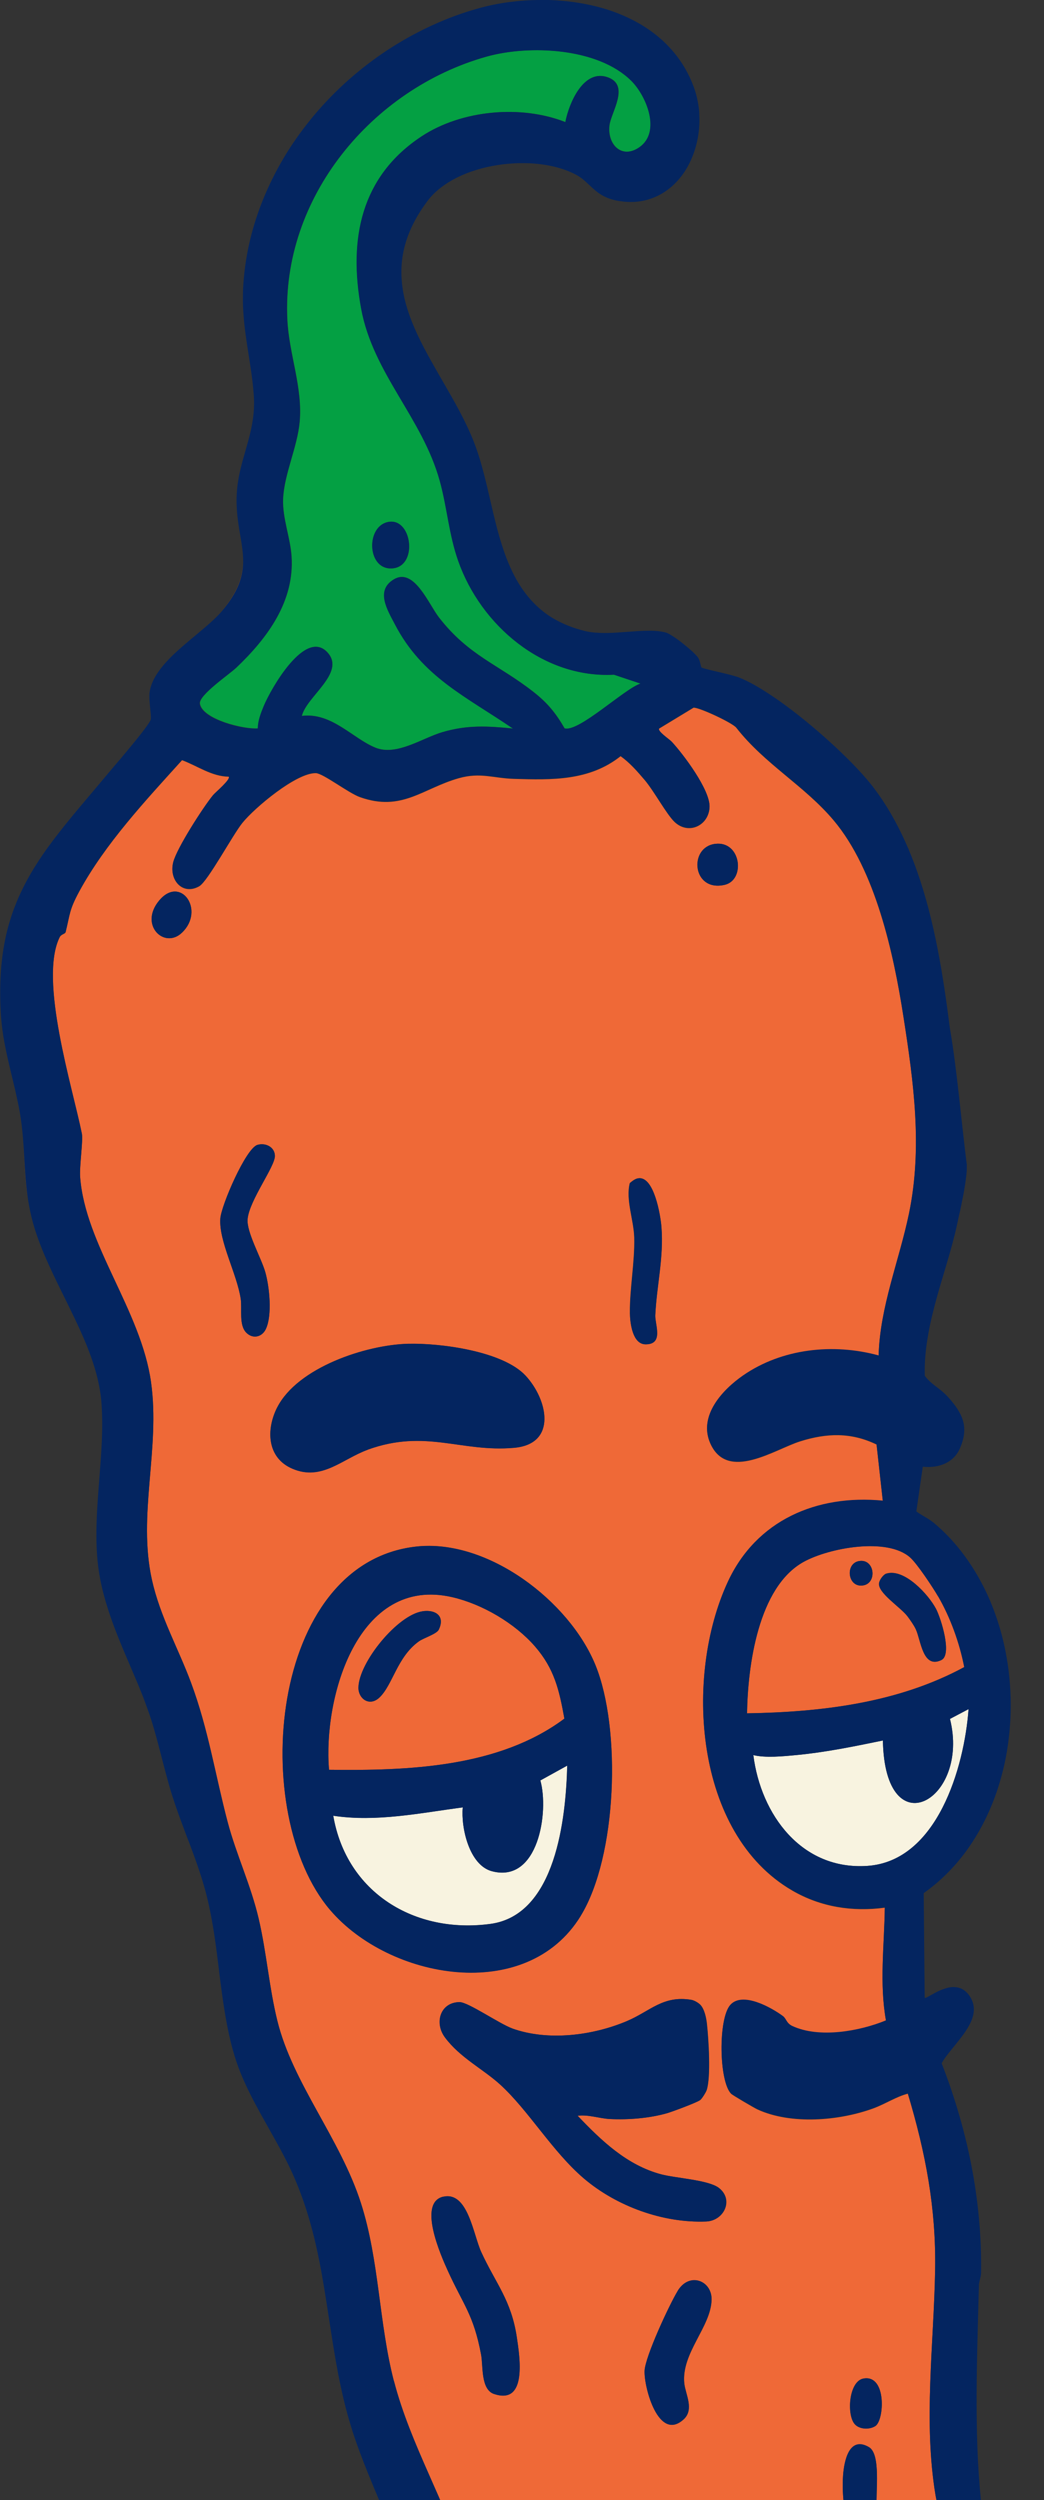 <?xml version="1.0" encoding="UTF-8"?>
<svg id="Piment" xmlns="http://www.w3.org/2000/svg" version="1.1" viewBox="0 0 115.15 275.68">
  <rect x="0" y="0" width="115.15" height="275.68" fill="#333333" stroke="none"/>
  <!-- Generator: Adobe Illustrator 29.4.0, SVG Export Plug-In . SVG Version: 2.1.0 Build 152)  -->
  <defs>
    <style>
      .st0 {
        fill: #042560;
      }

      .st1 {
        fill: #ef6937;
      }

      .st2 {
        fill: #f8f3e0;
      }

      .st3 {
        fill: #04a043;
      }

      .st4 {
        fill: #f2a7e3;
      }
    </style>
  </defs>
  <path class="st1" d="M107.82,269.76c.07,1.97.2,3.95.39,5.92-.19-1.97-.32-3.94-.39-5.92Z"/>
  <path class="st1" d="M76.97,72.49c-.12-.17-.36-.41-.65-.68.3.27.53.51.65.68Z"/>
  <path class="st1" d="M76.97,72.49c.22.31.29.86.36,1.05-.07-.19-.14-.74-.36-1.05Z"/>
  <path class="st1" d="M105.89,133.48c-.09.43-.18.83-.26,1.17.08-.34.16-.74.26-1.17Z"/>
  <path class="st1" d="M105.32,136.01c-.72,2.94-1.75,5.87-2.47,8.83.72-2.97,1.75-5.89,2.47-8.83Z"/>
  <path class="st1" d="M96.32,86.8c-1.88-2.47-5.95-6.29-9.72-9.06,3.77,2.77,7.83,6.58,9.72,9.06Z"/>
  <path class="st1" d="M24.42,67.42c1.81-2.1,2.35-3.77,2.38-5.4-.04,1.63-.58,3.3-2.38,5.4Z"/>
  <path class="st1" d="M3.1,132.37c-.38-2.35-.38-4.54-.58-6.93.2,2.39.21,4.58.58,6.93Z"/>
  <path class="st1" d="M11.51,176.14c-.31-1.11-.55-2.25-.7-3.43.15,1.18.39,2.32.7,3.43Z"/>
  <path class="st1" d="M10.94,163.09c-.22,2.82-.44,5.64-.24,8.43-.2-2.79.02-5.61.24-8.43Z"/>
  <path class="st1" d="M12.08,85.05c.2-.24.53-.63.93-1.1-.4.47-.73.86-.93,1.1Z"/>
  <path class="st1" d="M52.79,293.16c6.51,1.54,13.32,2.68,20.03,2.05,7.79-.73,16.37-3.41,22.72-8-.81-4.59-2.9-9.53-2.55-14.25.12-1.56.67-4.36,2.85-3.09,1.35.79.73,4.97.86,6.51.23,2.67,1.29,5.57,1.82,8.21.4-.18.49-.71.91-1.05,1.64-1.33,2.62-1.8,3.74-3.86,1.29-2.39.4-2.24.02-4.49-1.36-8.13-.19-16.65-.05-24.83.12-6.87-1.05-12.96-3.01-19.49-1.3.34-2.45,1.12-3.8,1.62-3.77,1.38-9.07,1.83-12.8.11-.36-.17-2.72-1.55-2.89-1.72-1.34-1.34-1.44-8.3-.08-9.78s4.5.29,5.79,1.24c.39.29.38.79,1.04,1.1,2.96,1.39,7.41.58,10.33-.62-.74-4.12-.18-8.31-.13-12.46-3.57.48-7.08-.07-10.21-1.89-10.82-6.28-11.92-23.62-7.11-34,3.15-6.81,9.82-9.65,17.1-8.96l-.69-6.22c-2.81-1.36-5.5-1.27-8.42-.35-2.8.88-8.01,4.48-9.91.24-1.35-3.01,1.3-5.88,3.6-7.47,4.3-2.98,9.96-3.58,14.96-2.21.14-5.37,2.27-10.47,3.35-15.67,1.51-7.28.52-14.48-.62-21.75-1.08-6.95-3.08-16.12-7.68-21.6-3.23-3.84-7.6-6.2-10.75-10.23-.41-.53-4.06-2.24-4.71-2.21l-3.79,2.3c-.24.32,1.09,1.17,1.39,1.49,1.31,1.41,4.22,5.29,4.16,7.16-.06,2.03-2.3,3.13-3.86,1.65-.89-.85-2.27-3.42-3.31-4.64-.81-.95-1.63-1.89-2.64-2.61-3.44,2.73-7.58,2.63-11.77,2.5-2.26-.07-3.69-.74-6.05-.08-4,1.12-6.3,3.75-10.94,2.09-1.28-.46-4.05-2.62-4.85-2.64-2.15-.05-6.74,3.8-8.1,5.48-1.08,1.33-3.82,6.45-4.76,6.99-1.83,1.05-3.37-.68-2.87-2.64.4-1.53,3.29-6.04,4.38-7.37.25-.31,2.03-1.78,1.73-2.07-1.89-.03-3.44-1.19-5.14-1.82-4.01,4.44-8.48,9.21-11.35,14.5-1.1,2.04-.99,2.42-1.49,4.46-.05.21-.48.22-.65.55-2.34,4.69,1.41,16.61,2.44,21.69.15.75-.28,3.57-.19,4.79.55,7.47,6.7,14.71,7.82,22.62,1.03,7.35-1.5,14.61.1,21.8.9,4.07,2.9,7.53,4.32,11.36,1.91,5.15,2.65,10.14,4.03,15.34.95,3.59,2.55,6.94,3.42,10.65.88,3.73,1.16,7.61,2.07,11.3,1.7,6.86,6.93,12.96,9.21,20.07,2.04,6.36,1.96,13.18,3.64,19.65,1.85,7.14,5.8,13.49,7.88,20.48,1.02,3.43,1.42,6.53,1.46,10.12v-.05ZM95.24,262.27c2.57-.46,2.3,4.61,1.3,5.24-.65.41-1.75.38-2.27-.21-.91-1.02-.66-4.74.97-5.03ZM20.08,102.84c-1.94,1.86-4.79-.84-2.51-3.55,2.36-2.81,5.09,1.08,2.51,3.55ZM75.48,262.82c.13,1.2,1.12,2.87-.07,3.96-2.76,2.52-4.38-3.49-4.31-5.33.05-1.56,2.73-7.33,3.65-8.82,1.3-2.13,3.79-1.15,3.74.96-.06,2.99-3.36,5.88-3.01,9.24h0ZM78.88,93.05c2.86-.35,3.37,3.98,1.04,4.52-3.59.82-4-4.16-1.04-4.52ZM69.47,130.45c.24-.21.56-.46.88-.52,1.77-.35,2.51,4.09,2.6,5.37.26,3.43-.53,6.46-.68,9.72-.05,1.01.96,3.21-1.06,3.21-1.46,0-1.72-2.38-1.74-3.48-.03-2.6.55-5.65.48-8.3-.06-1.97-.96-4.16-.49-6h0ZM69.18,222.85c2.55-1.08,3.96-2.86,7.09-2.33.3.05.75.31.97.53.47.48.67,1.47.74,2.14.18,1.65.45,5.84-.03,7.28-.09.26-.53.97-.73,1.11-.38.27-3.03,1.26-3.64,1.44-1.96.56-4.26.74-6.3.64-1.16-.06-2.38-.51-3.56-.36,2.63,2.76,5.43,5.45,9.22,6.46,1.59.43,5.2.61,6.35,1.49,1.69,1.3.58,3.63-1.39,3.71-4.77.19-9.89-1.68-13.48-4.74-3.48-2.96-6.11-7.51-9.24-10.36-1.88-1.72-4.43-2.97-6.09-5.2-1.22-1.63-.49-3.89,1.62-3.89.94,0,4.41,2.41,5.82,2.91,3.95,1.41,8.87.78,12.67-.83h-.02ZM29.32,146.55c-.42.88-1.42,1.12-2.14.41-.86-.84-.46-2.61-.63-3.75-.42-2.76-2.42-6.34-2.25-8.84.1-1.46,2.82-7.75,4.09-8.13.91-.27,1.92.24,1.93,1.22.01,1.18-2.8,4.87-3.01,6.95-.14,1.42,1.51,4.3,1.95,5.85.46,1.61.78,4.77.06,6.28h0ZM30.57,155.19c2.25-4.41,9.79-6.9,14.44-7.02,3.58-.09,10.44.82,12.95,3.51,2.47,2.66,3.51,7.54-1.26,7.96-5.88.52-9.75-2.11-16.16.21-2.82,1.02-5.06,3.47-8.29,2.09-2.81-1.19-2.93-4.3-1.68-6.76h0ZM36.4,210.59c-8.98-10.55-6.79-38.26,9.52-40.06,7.88-.87,16.88,6.02,19.76,13.08,2.86,7.03,2.39,21.08-1.63,27.64-5.97,9.75-21.12,7-27.65-.67h0ZM48.91,242.22c2.7-.6,3.28,4.16,4.17,6.1,1.59,3.47,3.32,5.3,3.93,9.44.3,2.07,1.18,7.46-2.52,6.21-1.49-.5-1.2-3.12-1.43-4.33-.83-4.44-1.96-5.5-3.67-9.25-.77-1.69-3.36-7.54-.49-8.18h.01Z"/>
  <path class="st2" d="M62.57,194.68l-2.97,1.64c.97,3.43-.21,11.37-5.34,10.01-2.5-.66-3.43-4.79-3.22-7.04-4.72.63-9.52,1.64-14.29.92,1.46,8.48,8.98,13.06,17.34,11.93,7.24-.98,8.32-11.7,8.47-17.46h.01Z"/>
  <path class="st1" d="M104.52,318.03l1.61-6.45c-2.62,1.64-4.69,3.92-1.61,6.45Z"/>
  <path class="st1" d="M51.64,323.03c-.44-.2-.93-.39-1.36-.66.43.27.91.46,1.36.66Z"/>
  <path class="st1" d="M64.07,322.18c-1.03-.13-2.28.1-3.34,0,1.85,6.57,3.16,14.14,6.96,19.9,2.43,3.68,5.59,7.09,8.08,10.83,1.67,2.51,3.13,5.19,4.67,7.78.56-6.16-.65-12.32-2.31-18.22-1.76-6.28-6.53-19.33-14.06-20.29h0Z"/>
  <path class="st1" d="M110.8,307.64c-.13.2-.22.34-.24.42.02-.07.11-.22.24-.42Z"/>
  <path class="st2" d="M97.38,191.92c-3.15.65-6.36,1.31-9.57,1.61-1.44.14-3.37.33-4.72,0,.83,6.57,5.32,12.7,12.56,12.22,7.73-.51,10.71-10.88,11.18-17.29l-2.05,1.08c2.24,8.97-7.18,14.28-7.4,2.38Z"/>
  <path class="st1" d="M100.39,171.73c-2.54-2.26-8.97-1.05-11.75.49-5.03,2.79-6.16,11.48-6.24,16.7,8.22-.13,16.65-1.14,23.96-5.1-.52-2.67-1.52-5.45-2.88-7.8-.57-.98-2.32-3.61-3.08-4.29h-.01ZM94.96,174.84c-1.51,0-1.71-2.48-.18-2.71,1.79-.27,2.02,2.71.18,2.71ZM103.24,177.41c.54,1.03,1.81,5.04.59,5.63-2.07,1.02-2.26-2.19-2.83-3.4-.2-.43-.61-1.01-.9-1.4-.76-1.01-3.32-2.6-3.15-3.68.05-.34.46-.94.81-1.05,1.98-.61,4.66,2.32,5.47,3.89h.01Z"/>
  <path class="st3" d="M28.45,80.32c.02-.86.33-1.68.65-2.46.78-1.89,4.64-8.72,7.09-5.85,1.89,2.22-2.38,4.79-2.89,6.93,3.29-.42,5.64,2.52,8.14,3.51,2.33.92,5.14-1.07,7.36-1.72,2.74-.81,4.98-.68,7.79-.4-5.16-3.53-10.01-5.69-13.03-11.52-.82-1.57-2.16-3.72-.09-4.94,2.21-1.3,3.8,2.73,4.96,4.22,3.29,4.24,6.56,5.17,10.45,8.23,1.52,1.2,2.43,2.31,3.4,3.99,1.57.45,6.59-4.36,8.38-4.94l-2.93-.98c-7.82.42-14.69-5.45-17.18-12.56-1.03-2.93-1.22-5.88-2.03-8.81-1.91-6.94-7.36-11.84-8.67-18.99-1.42-7.72,0-14.6,6.68-19.01,4.41-2.9,10.94-3.49,15.84-1.56.41-2.1,2.05-6,4.78-4.9,2.31.93.24,3.84.08,5.26-.25,2.13,1.37,3.77,3.32,2.4,2.39-1.68.77-5.64-.89-7.3-3.67-3.67-11.27-4.01-16-2.68-12.62,3.55-22.62,15.55-21.96,29.01.18,3.79,1.7,7.44,1.36,11.26-.25,2.79-1.74,5.84-1.83,8.55-.07,2.09.79,4.22.93,6.23.36,5.01-2.66,9.06-6.1,12.34-.77.74-4.17,3.03-4,3.97.3,1.73,4.87,2.85,6.41,2.71h-.02ZM42.92,57.54c2.59-.37,3.22,5.15.18,5.14-2.64,0-2.73-4.78-.18-5.14Z"/>
  <path class="st1" d="M62.25,189.51c-.57-3.17-1.11-5.51-3.25-7.97-2.22-2.55-5.79-4.65-9.1-5.42-10.45-2.43-14.28,11.06-13.61,19.03,8.73.11,18.73-.24,25.96-5.64ZM46.61,177.67c1.42-.21,2.52.51,1.79,2.03-.23.48-1.65.91-2.18,1.28-2.42,1.72-2.89,4.82-4.38,6.22-1.09,1.02-2.33.12-2.3-1.13.07-2.78,4.31-7.98,7.07-8.39h0Z"/>
  <path class="st1" d="M36.04,254.01c-.67-4.33-1.45-8.62-3.14-12.86,1.69,4.25,2.47,8.54,3.14,12.86Z"/>
  <path class="st4" d="M104.87,294.97l-.75-3.62,4.05-4.84-1.34-4.21c-.53-.13-.38.11-.52.29-1.67,2.11-2.57,3.76-4.65,5.71-10.58,9.89-26.54,13.99-40.78,12.18-3.86-.49-7.7-1.49-11.44-2.51-1.01,5.03-1.92,14.04,1.84,18.11,1.16,1.25,1.13,1.9,1.21,1.98.15.15.69-.18,1.93-.03,2.11-.36,4-1.24,6.19-1.39,14.87-.98,21.04,17.54,23.57,29.25,1.09,5.06,1.25,8.41,1.21,13.52,0,.82-.11,5.13.11,5.44,3.12.66,6.07,1.11,6.99-2.72.14-1.07,2.91-7.52,2.58-7.89-3.06-.57-6.2-2.67-7.41-5.62-.59-1.44-1.55-4.68.67-5.18,2.16-.48,3.42,2.11,4.9,3.3,5.28,4.25,9.71-2.09,10.87-6.89,1.52-6.34-.12-12.32-3.14-17.9-2.29-4.24-5.47-6.99-4.96-12.33.18-1.84,1.91-6.97,4.37-4.6,1.63,1.57-.86,3.85-.11,5.64,1.41-2.14,3.74-3.33,5.53-5.07,2.67-2.59,3.55-4.63,3.8-8.41l-.69-6.11-4.03,3.92v-.02ZM56.12,306.97l-4.02-.9-.15-.36.25-3.81,3.92.92v4.15h0ZM59.84,307.63l-.26-4.12,5.99.46.23,4.15s-5.96-.49-5.96-.49ZM69.82,308.06l-.22-.16-.57-3.93,5.76-.46.21,3.9-5.17.66h-.01ZM83.78,305.58l-5.07,1.15c.12-.77-.66-3.38-.01-3.82l5.09-1.02v3.69h0ZM90.16,340.56c-.53.58-1.76.73-2.46.41-1.47-.66-1.64-5.36,1.44-4.68,1.59.35,1.99,3.19,1.02,4.26h0ZM87.47,304.43l-.23-3.92,4.7-1.6c.79.23.03,2.97.6,3.67,0,0-5.07,1.85-5.07,1.85ZM96.23,300.74l-.43-3.88,5.03-3.03.12,4.15-4.72,2.76Z"/>
  <path class="st1" d="M20.34,201.83c-.49-1.31-.98-2.63-1.4-3.97.42,1.34.91,2.66,1.4,3.97Z"/>
  <path class="st1" d="M46.95,293.01c-.52.29-.94.68-1.29,1.14.35-.46.77-.85,1.29-1.14Z"/>
  <path class="st1" d="M106.64,128.52s0-.02-.01-.08c0,.06.01.09.01.08Z"/>
  <path class="st1" d="M106.62,128.27v.06-.06Z"/>
  <path class="st0" d="M49.14,2.16c1.23-.5,2.48-.92,3.75-1.27-1.27.35-2.52.77-3.75,1.27Z"/>
  <path class="st0" d="M106.63,128.84c0,.17-.02.35-.03.54.02-.19.03-.37.03-.54Z"/>
  <path class="st0" d="M106.63,128.82v-.43q0-.09,0,0v.43Z"/>
  <path class="st0" d="M104.76,113.3c-.71-5.59-1.65-11.68-3.61-17.25,1.97,5.57,2.9,11.66,3.61,17.25q.47,3.73,0,0Z"/>
  <path class="st0" d="M106.63,128.39c-.26-2.09-.53-4.63-.82-7.21.29,2.58.55,5.12.82,7.22q.18,1.4,0,0h0Z"/>
  <path class="st0" d="M74.17,360.44c1.75,3.12,3.65,6.24,5.31,7.58-1.66-1.35-3.56-4.46-5.31-7.58Z"/>
  <path class="st0" d="M102.07,220.29c.24-.04.9-.52,1.7-.86-.8.34-1.47.82-1.7.86Z"/>
  <path class="st0" d="M22.63,208.47c-.49-1.81-1.13-3.57-1.79-5.32.66,1.75,1.3,3.51,1.79,5.32Z"/>
  <path class="st0" d="M64.64,69.61c.67.15,1.41.2,2.19.19-.78,0-1.52-.04-2.19-.19Z"/>
  <path class="st0" d="M60.97,68.16c1.04.63,2.25,1.12,3.67,1.45-1.42-.33-2.63-.83-3.67-1.45Z"/>
  <path class="st0" d="M53.3,51.93c.63,2.4,1.12,4.97,1.83,7.39-.71-2.43-1.19-4.99-1.83-7.39Z"/>
  <path class="st0" d="M114.84,298.77c-.32,2.09-.89,4.01-1.74,5.58.86-1.57,1.43-3.49,1.74-5.58Z"/>
  <path class="st0" d="M113.09,304.35c-.23.41-.83,1.24-1.39,2.01.56-.77,1.16-1.6,1.39-2.01Z"/>
  <path class="st0" d="M109.25,327.95c.31,1.11.56,2.27.74,3.47-.18-1.19-.43-2.35-.74-3.47Z"/>
  <path class="st0" d="M100.21,354.67c-.34.95-.75,2.56-1.1,3.81.35-1.25.76-2.86,1.1-3.81Z"/>
  <path class="st0" d="M110.49,310.51c-.22,1.6-.49,3.28-.81,4.95.32-1.67.59-3.34.81-4.95Z"/>
  <path class="st0" d="M104.76,113.3h0s0,0,0,0c-.05-.28.04.28,0,0Z"/>
  <polygon class="st0" points="104.76 113.3 104.76 113.3 104.76 113.3 104.76 113.3"/>
  <path class="st0" d="M55.46,323.33l1.35-.22c.03.31.07.63.11.95.05.32.1.64.16.96.35,1.93.91,3.9,1.41,5.75.23.85.47,1.72.72,2.61.12.44.25.89.38,1.34.26.89.54,1.79.84,2.67.15.44.3.88.46,1.31.32.86.66,1.69,1.03,2.49.26.56.54,1.11.85,1.65,2.12,3.78,5.16,7.14,7.52,10.74.59.9,1.29,2.15,2.06,3.56.58,1.05,1.19,2.19,1.83,3.32,1.75,3.12,3.65,6.24,5.31,7.58.15.12.3.23.45.32.61.38,1.34.72,2.15,1.02.81.29,1.7.54,2.62.72.61.12,1.24.22,1.87.28.94.1,1.89.12,2.79.07,1.51-.09,2.89-.41,3.95-1.02.94-.54,1.79-1.64,2.54-2.95.25-.44.49-.9.72-1.37.68-1.41,1.26-2.91,1.72-4.14.15-.41.29-.79.41-1.13.06-.16.12-.36.19-.59s.14-.48.22-.76c.35-1.25.76-2.86,1.1-3.81.05-.14.1-.26.14-.36.05-.12.1-.22.15-.29.04-.06.1-.12.2-.2.23-.19.62-.43,1.04-.69.17-.1.35-.21.53-.31.09-.05.18-.1.27-.16.18-.1.35-.21.51-.31.24-.15.46-.29.63-.41.06-.04.11-.08.15-.12,1.26-1.04,2.32-2.25,3.18-3.58,1.74-2.67,2.72-5.82,3.11-9.08.19-1.63.23-3.28.14-4.92-.03-.54-.08-1.09-.13-1.62-.04-.4-.1-.8-.16-1.2-.18-1.19-.43-2.35-.74-3.47-.16-.57-.69-1.81-1.12-2.88-.1-.24-.19-.47-.27-.68-.2-.53-.34-.96-.33-1.14,0-.16.06-.37.14-.61.24-.72.72-1.69.89-2.3.43-1.56.8-3.21,1.12-4.88s.59-3.34.81-4.95c.03-.2.03-.41.03-.62,0-.64-.1-1.32.05-1.84.02-.07.11-.22.24-.42s.3-.44.49-.71c.13-.18.27-.37.41-.56.56-.77,1.16-1.6,1.39-2.01.86-1.57,1.43-3.49,1.74-5.58.11-.7.18-1.41.23-2.15.08-1.17.1-2.37.05-3.59-.15-3.64-.85-7.38-1.97-10.53-.56-1.58-1.22-3.01-1.97-4.21-.03-.04-.06-.09-.1-.13s-.09-.1-.14-.15c-.11-.11-.24-.23-.38-.35-.29-.25-.64-.53-.99-.8-.17-.13-.34-.27-.5-.39-.16-.12-.3-.24-.43-.34-.25-.21-.42-.37-.44-.44-.19-1.97-.32-3.94-.39-5.92-.04-.99-.06-1.98-.07-2.96-.03-1.98-.01-3.95.02-5.93.05-2.97.15-5.93.22-8.89,0-.11.02-.22.04-.33.02-.11.05-.22.08-.34.06-.23.11-.46.12-.71.03-2-.05-3.98-.23-5.94-.44-4.9-1.51-9.69-3.1-14.37-.32-.94-.66-1.87-1.02-2.8.44-.8,1.24-1.67,1.96-2.6.24-.31.48-.62.69-.94.32-.48.58-.96.74-1.45s.21-.98.11-1.47c-.07-.33-.21-.65-.43-.98-.21-.3-.44-.52-.68-.67s-.5-.24-.76-.27c-.13-.02-.26-.02-.39-.02-.33,0-.66.09-.98.2-.12.04-.24.09-.35.13-.8.34-1.47.82-1.7.86-.04,0-.06,0-.08-.02l-.11-11.53c1.96-1.38,3.62-3.1,4.97-5.03.54-.78,1.04-1.59,1.48-2.43.67-1.26,1.23-2.59,1.69-3.97.3-.92.56-1.86.77-2.81s.37-1.92.48-2.9c.17-1.46.24-2.94.2-4.42-.03-.98-.1-1.97-.22-2.94s-.29-1.94-.5-2.9c-.32-1.43-.75-2.83-1.28-4.18-.35-.9-.75-1.77-1.2-2.61-.22-.42-.46-.84-.7-1.24-.49-.81-1.03-1.59-1.61-2.33-.87-1.11-1.85-2.13-2.93-3.04-.3-.25-.63-.46-.97-.66-.34-.2-.68-.4-.99-.63l.71-4.93c.21.02.42.03.63.03.63,0,1.24-.12,1.78-.36.72-.32,1.32-.86,1.68-1.68.66-1.51.61-2.65.08-3.74-.11-.22-.23-.43-.37-.65-.28-.43-.64-.87-1.05-1.32-.21-.23-.43-.43-.65-.62-.45-.37-.92-.69-1.33-1.07-.2-.19-.39-.39-.55-.62-.02-.72,0-1.43.06-2.14.09-1.15.28-2.29.51-3.43.09-.43.19-.85.29-1.27.72-2.97,1.75-5.89,2.47-8.83.08-.35.17-.69.24-1.04.02-.1.05-.21.07-.32.07-.34.16-.74.26-1.17.03-.14.06-.29.09-.44.09-.45.19-.93.28-1.4.06-.32.11-.63.16-.94.06-.38.11-.75.15-1.09,0-.07.02-.14.02-.2v-.02c.02-.19.03-.37.03-.54v-.46c-.27-2.09-.53-4.63-.82-7.22-.31-2.73-.64-5.51-1.05-7.87.04.28-.05-.28,0,0-.71-5.59-1.65-11.68-3.61-17.25-.39-1.11-.83-2.21-1.31-3.27-.48-1.06-1.01-2.1-1.59-3.1-.58-1-1.22-1.96-1.92-2.88-1.88-2.47-5.95-6.29-9.72-9.06l-.75-.54c-.92-.64-1.8-1.21-2.63-1.68-.63-.35-1.22-.64-1.76-.85-.05-.02-.11-.04-.17-.06-.2-.06-.47-.14-.77-.22-.2-.05-.42-.11-.65-.16-.34-.08-.69-.17-1.02-.24-.22-.05-.43-.1-.62-.15s-.36-.09-.5-.13c-.21-.06-.34-.1-.37-.13-.01,0-.02-.03-.03-.06-.07-.19-.14-.74-.36-1.05-.12-.17-.36-.41-.65-.68-.3-.27-.65-.57-1.02-.86-.36-.29-.73-.56-1.06-.77s-.6-.37-.77-.42c-.28-.08-.59-.13-.91-.17-.33-.03-.67-.05-1.04-.04-.72,0-1.51.06-2.31.12-.8.06-1.61.12-2.39.13-.78,0-1.52-.04-2.19-.19-1.42-.33-2.63-.83-3.67-1.45-.35-.21-.67-.43-.98-.67-.18-.14-.35-.28-.51-.42-.75-.66-1.39-1.41-1.94-2.22-.27-.41-.53-.83-.76-1.27-.35-.66-.65-1.35-.93-2.06-.18-.47-.35-.96-.5-1.45-.08-.25-.15-.49-.23-.74-.71-2.43-1.19-4.99-1.83-7.39-.21-.8-.44-1.58-.7-2.33-.1-.29-.21-.58-.32-.87-.22-.57-.47-1.14-.74-1.71-.53-1.13-1.13-2.24-1.76-3.35-.47-.83-.95-1.65-1.42-2.47-1.1-1.92-2.17-3.82-2.93-5.76-.33-.83-.6-1.67-.8-2.51-.39-1.69-.49-3.42-.12-5.21.37-1.79,1.2-3.64,2.66-5.58.2-.27.42-.52.66-.76.48-.48,1.04-.91,1.65-1.29.61-.38,1.28-.71,1.99-.99.71-.28,1.46-.5,2.22-.68.77-.17,1.55-.3,2.34-.37.39-.03.79-.06,1.18-.07.39,0,.78,0,1.17.01,1.93.09,3.75.51,5.17,1.27.21.11.39.23.57.36.09.06.17.13.25.2.25.2.47.42.7.63.76.72,1.54,1.43,3.2,1.7.22.03.43.06.64.08s.41.03.62.03.4,0,.6-.02c.19-.01.39-.04.57-.07.38-.06.74-.15,1.08-.27,1.56-.53,2.82-1.6,3.73-2.97.2-.31.39-.63.55-.96.66-1.33,1.04-2.86,1.09-4.41.01-.39,0-.78-.02-1.17s-.08-.78-.15-1.16c-.11-.58-.26-1.15-.47-1.7-.53-1.43-1.27-2.68-2.17-3.76-.36-.43-.75-.84-1.15-1.22-.82-.76-1.73-1.42-2.7-1.98-.73-.42-1.5-.78-2.3-1.1-1.6-.63-3.31-1.04-5.06-1.27-.58-.08-1.17-.13-1.75-.17-.29-.02-.59-.03-.88-.04-.29,0-.59,0-.88,0-.58,0-1.17.02-1.75.06-.58.04-1.15.1-1.71.17-1.13.15-2.23.37-3.27.66-1.27.35-2.52.77-3.75,1.27-2.05.83-4.02,1.85-5.9,3.04-3,1.91-5.74,4.25-8.09,6.93-.29.33-.58.67-.86,1.02-.56.69-1.1,1.4-1.61,2.13-.51.73-.99,1.47-1.44,2.24-.45.76-.87,1.54-1.26,2.34-1.36,2.78-2.34,5.74-2.83,8.82-.14.88-.24,1.77-.3,2.66-.04.57-.05,1.12-.05,1.66s.02,1.06.06,1.58c.1,1.54.33,2.99.56,4.46.15.97.31,1.95.43,2.97.06.51.11,1.02.15,1.55.27,3.77-1.29,6.39-1.76,9.7-.03.22-.06.44-.08.67-.03.36-.05.71-.06,1.04,0,.34,0,.66.02.98s.04.62.07.92c.03.3.07.59.11.87s.08.56.13.83c.07.41.14.8.2,1.19.08.52.15,1.02.18,1.52.02.25.02.5.02.75-.04,1.63-.58,3.3-2.38,5.4-.69.8-1.68,1.63-2.72,2.5-.42.35-.84.7-1.26,1.06-.63.54-1.25,1.09-1.8,1.66-.55.57-1.04,1.16-1.42,1.77-.38.61-.64,1.24-.74,1.9-.03.21-.03.49-.02.79.04.75.18,1.64.16,2.09,0,.09-.02.16-.04.21-.02.05-.06.12-.1.19-.18.3-.52.76-.93,1.29-.31.4-.67.84-1.03,1.28-.24.29-.49.59-.73.88-.12.14-.24.28-.35.42-.14.17-.28.34-.42.49-.4.47-.73.86-.93,1.1-2.36,2.83-4.5,5.26-6.3,7.66-.36.48-.71.96-1.04,1.44-.66.96-1.27,1.93-1.81,2.93-.27.5-.52,1.01-.76,1.52-.24.52-.45,1.05-.66,1.59-.2.54-.38,1.1-.55,1.67-.16.57-.31,1.16-.43,1.77-.49,2.43-.66,5.17-.45,8.42.07,1.01.21,2.01.4,3.02.19,1,.42,2.01.66,3.01.36,1.5.73,3,1,4.49.09.5.16.99.22,1.49.06.47.1.94.14,1.39.2,2.39.21,4.58.58,6.93.13.78.29,1.59.52,2.42.11.41.24.83.38,1.24.28.83.6,1.65.95,2.47.53,1.23,1.12,2.46,1.73,3.7,1.01,2.05,2.05,4.11,2.89,6.18.33.83.63,1.66.88,2.5s.45,1.68.58,2.52c.07.42.12.85.15,1.27.1,1.39.1,2.79.04,4.2s-.17,2.81-.28,4.22c-.22,2.82-.44,5.64-.24,8.43.03.4.07.8.12,1.19.15,1.18.39,2.32.7,3.43.1.37.21.74.33,1.11.23.73.48,1.46.75,2.17.27.72.56,1.43.85,2.14s.6,1.41.9,2.12c.3.71.6,1.41.9,2.12.29.71.58,1.42.84,2.15.13.36.26.72.39,1.09.37,1.08.67,2.19.97,3.3.29,1.11.57,2.22.87,3.33.2.74.4,1.47.63,2.2.42,1.34.91,2.66,1.4,3.97.16.44.33.88.5,1.31.66,1.75,1.3,3.51,1.79,5.32.2.75.38,1.51.53,2.27.23,1.14.42,2.29.58,3.45.11.77.21,1.54.3,2.31s.19,1.54.29,2.3.2,1.53.32,2.29c.23,1.52.51,3.02.89,4.49.1.37.2.73.31,1.1.17.55.36,1.1.57,1.64.64,1.63,1.46,3.21,2.32,4.77,1.15,2.09,2.38,4.14,3.35,6.23.28.6.54,1.21.78,1.82,1.69,4.25,2.47,8.54,3.14,12.86.11.71.22,1.41.33,2.12.29,1.89.58,3.78.95,5.68s.81,3.81,1.4,5.72c.19.64.41,1.27.63,1.91,1.54,4.3,3.49,8.47,5.2,12.72.38.94.75,1.89,1.1,2.85s.68,1.92.99,2.89c.15.49.3.97.44,1.47.28.98.53,1.98.74,2.98v.3c-.32.09-.6.21-.86.36-.52.29-.94.68-1.29,1.14-.17.23-.33.47-.47.73-.42.77-.7,1.65-.93,2.51-.08.29-.14.58-.21.86-.16.69-.3,1.42-.42,2.19-.08.51-.14,1.04-.19,1.57s-.09,1.09-.12,1.64c-.03.56-.04,1.12-.04,1.69s.02,1.15.05,1.72c.03.58.08,1.16.14,1.74.03.29.07.58.1.87.08.58.17,1.15.28,1.72.28,1.42.66,2.81,1.17,4.11.2.52.42,1.03.67,1.52.24.49.5.97.79,1.42.28.46.59.89.92,1.3.65.83,1.4,1.56,2.23,2.18.21.15.42.3.65.44.43.27.91.46,1.36.66.11.05.22.1.32.16M95.65,205.75c-7.24.48-11.73-5.65-12.56-12.22,1.35.33,3.28.13,4.72,0,3.21-.3,6.42-.96,9.57-1.61.22,11.9,9.64,6.59,7.4-2.38l2.05-1.08c-.47,6.41-3.46,16.78-11.18,17.29ZM103.47,176.03c1.36,2.35,2.36,5.13,2.88,7.8-7.3,3.96-15.74,4.96-23.96,5.1.09-5.22,1.21-13.91,6.24-16.7,2.78-1.54,9.2-2.75,11.75-.49.77.68,2.52,3.32,3.08,4.29h.01ZM26.04,73.64c3.44-3.27,6.46-7.33,6.1-12.34-.14-2.02-1-4.15-.93-6.23.09-2.72,1.58-5.76,1.83-8.55.34-3.82-1.18-7.47-1.36-11.26-.66-13.46,9.34-25.46,21.96-29.01,4.73-1.33,12.33-.99,16,2.68,1.66,1.66,3.28,5.61.89,7.3-1.95,1.37-3.57-.27-3.32-2.4.17-1.42,2.23-4.33-.08-5.26-2.74-1.1-4.38,2.8-4.78,4.9-4.9-1.93-11.43-1.34-15.84,1.56-6.69,4.4-8.1,11.29-6.68,19.01,1.32,7.15,6.76,12.05,8.67,18.99.81,2.92,1,5.88,2.03,8.81,2.49,7.1,9.36,12.98,17.18,12.56l2.93.98c-1.78.58-6.81,5.39-8.38,4.94-.97-1.68-1.88-2.8-3.4-3.99-3.88-3.06-7.15-3.99-10.45-8.23-1.15-1.49-2.75-5.52-4.96-4.22-2.07,1.22-.73,3.37.09,4.94,3.02,5.83,7.87,7.99,13.03,11.52-2.8-.28-5.05-.41-7.79.4-2.22.66-5.03,2.65-7.36,1.72-2.5-.99-4.84-3.93-8.14-3.51.52-2.14,4.79-4.71,2.89-6.93-2.45-2.87-6.31,3.96-7.09,5.85-.32.78-.64,1.59-.65,2.46-1.54.14-6.11-.98-6.41-2.71-.16-.94,3.23-3.24,4-3.97h.02ZM43.45,262.57c-1.67-6.47-1.6-13.29-3.64-19.65-2.28-7.1-7.51-13.2-9.21-20.07-.92-3.69-1.2-7.57-2.07-11.3-.87-3.71-2.47-7.06-3.42-10.65-1.37-5.2-2.12-10.19-4.03-15.34-1.42-3.83-3.41-7.29-4.32-11.36-1.6-7.19.93-14.46-.1-21.8-1.11-7.91-7.26-15.15-7.82-22.62-.09-1.22.34-4.04.19-4.79-1.02-5.08-4.78-17-2.44-21.69.17-.33.6-.34.65-.55.5-2.03.39-2.42,1.49-4.46,2.87-5.29,7.34-10.06,11.35-14.5,1.7.64,3.25,1.79,5.14,1.82.3.29-1.48,1.76-1.73,2.07-1.09,1.33-3.99,5.84-4.38,7.37-.51,1.95,1.04,3.69,2.87,2.64.95-.55,3.69-5.66,4.76-6.99,1.36-1.68,5.95-5.54,8.1-5.48.8.02,3.57,2.18,4.85,2.64,4.64,1.66,6.94-.97,10.94-2.09,2.36-.66,3.79.01,6.05.08,4.18.13,8.33.22,11.77-2.5,1.02.73,1.83,1.66,2.64,2.61,1.04,1.22,2.42,3.8,3.31,4.64,1.56,1.48,3.8.38,3.86-1.65.05-1.87-2.86-5.75-4.16-7.16-.3-.32-1.63-1.17-1.39-1.49l3.79-2.3c.64-.03,4.29,1.68,4.71,2.21,3.15,4.03,7.53,6.39,10.75,10.23,4.61,5.47,6.6,14.65,7.68,21.6,1.13,7.27,2.12,14.47.62,21.75-1.08,5.21-3.21,10.3-3.35,15.67-5-1.37-10.66-.77-14.96,2.21-2.29,1.59-4.94,4.46-3.6,7.47,1.9,4.24,7.1.64,9.91-.24,2.92-.91,5.61-1.01,8.42.35l.69,6.22c-7.28-.7-13.95,2.15-17.1,8.96-4.81,10.39-3.71,27.72,7.11,34,3.13,1.82,6.65,2.37,10.21,1.89-.05,4.16-.61,8.34.13,12.46-2.92,1.2-7.36,2-10.33.62-.66-.31-.65-.81-1.04-1.1-1.29-.95-4.44-2.72-5.79-1.24-1.36,1.49-1.27,8.44.08,9.78.17.17,2.53,1.55,2.89,1.72,3.72,1.72,9.03,1.27,12.8-.11,1.35-.49,2.5-1.28,3.8-1.62,1.95,6.53,3.13,12.62,3.01,19.49-.14,8.18-1.31,16.7.05,24.83.38,2.25,1.27,2.09-.02,4.49-1.12,2.07-2.11,2.53-3.74,3.86-.42.34-.5.86-.91,1.05-.53-2.64-1.58-5.54-1.82-8.21-.14-1.55.49-5.73-.86-6.51-2.18-1.27-2.74,1.53-2.85,3.09-.36,4.72,1.74,9.65,2.55,14.25-6.35,4.58-14.93,7.26-22.72,8-6.72.63-13.52-.51-20.03-2.05-.03-3.59-.43-6.69-1.46-10.12-2.08-6.98-6.03-13.33-7.88-20.48v.05ZM80.44,360.69c-1.54-2.59-3-5.27-4.67-7.78-2.49-3.74-5.65-7.14-8.08-10.83-3.8-5.76-5.11-13.33-6.96-19.9,1.06.1,2.31-.13,3.34,0,7.53.96,12.3,14.01,14.06,20.29,1.65,5.9,2.86,12.06,2.31,18.22h0ZM104.52,318.03c-3.08-2.53-1.01-4.81,1.61-6.45l-1.61,6.45ZM51.27,316.08c-3.76-4.07-2.85-13.07-1.84-18.11,3.74,1.01,7.58,2.02,11.44,2.51,14.24,1.8,30.2-2.29,40.78-12.18,2.08-1.95,2.98-3.6,4.65-5.71.15-.18,0-.42.52-.29l1.34,4.21-4.05,4.84.75,3.62,4.03-3.92.69,6.11c-.25,3.79-1.14,5.82-3.8,8.41-1.79,1.74-4.12,2.94-5.53,5.07-.75-1.79,1.73-4.07.11-5.64-2.46-2.36-4.19,2.76-4.37,4.6-.51,5.33,2.67,8.09,4.96,12.33,3.02,5.58,4.66,11.56,3.14,17.9-1.15,4.8-5.58,11.14-10.87,6.89-1.48-1.19-2.74-3.78-4.9-3.3-2.22.5-1.26,3.74-.67,5.18,1.21,2.95,4.34,5.04,7.41,5.62.33.37-2.44,6.82-2.58,7.89-.92,3.83-3.87,3.38-6.99,2.72-.22-.31-.12-4.62-.11-5.44.04-5.11-.12-8.46-1.21-13.52-2.53-11.71-8.69-30.23-23.57-29.25-2.19.14-4.08,1.03-6.19,1.39"/>
  <path class="st0" d="M106.63,128.82v.03-.03Z"/>
  <path class="st0" d="M44.63,32.94c-.39-1.69-.49-3.42-.12-5.21-.37,1.79-.28,3.52.12,5.21Z"/>
  <path class="st0" d="M99.83,92.77c.48,1.06.92,2.16,1.31,3.27-.39-1.11-.83-2.21-1.31-3.27Z"/>
  <path class="st0" d="M115.12,293.04c.05,1.21.03,2.42-.05,3.59.08-1.17.1-2.37.05-3.59Z"/>
  <path class="st0" d="M105.81,121.17c-.31-2.73-.64-5.51-1.05-7.87h0c.41,2.36.75,5.14,1.05,7.87Z"/>
  <path class="st0" d="M109.68,315.46c-.32,1.67-.69,3.32-1.12,4.88.43-1.56.8-3.21,1.12-4.88Z"/>
  <path class="st0" d="M106.63,128.39h0v.04c0,.06.01.09.01.08v-.25.12h-.01Z"/>
  <path class="st0" d="M106.63,128.39v.04-.04h0Z"/>
  <path class="st0" d="M106.62,128.32v.06h0v-.06Z"/>
  <path class="st0" d="M106.64,128.39c0,.06.01.11,0,.12v-.12Z"/>
  <polygon class="st0" points="106.63 128.39 106.63 128.39 106.63 128.39 106.63 128.39"/>
  <polygon class="st0" points="106.63 128.39 106.63 128.39 106.63 128.39 106.63 128.39"/>
  <path class="st0" d="M64.05,211.26c4.02-6.56,4.49-20.61,1.63-27.64-2.87-7.06-11.88-13.95-19.76-13.08-16.31,1.8-18.5,29.5-9.52,40.06,6.53,7.67,21.68,10.42,27.65.67h0ZM36.29,195.15c-.67-7.97,3.16-21.46,13.61-19.03,3.31.77,6.88,2.87,9.1,5.42,2.14,2.46,2.68,4.8,3.25,7.97-7.24,5.4-17.23,5.75-25.96,5.64ZM36.75,200.22c4.77.72,9.57-.3,14.29-.92-.21,2.25.72,6.38,3.22,7.04,5.13,1.36,6.3-6.57,5.34-10.01l2.97-1.64c-.15,5.76-1.23,16.48-8.47,17.46-8.37,1.13-15.88-3.45-17.34-11.93h-.01Z"/>
  <path class="st0" d="M56.51,223.68c-1.4-.5-4.88-2.91-5.82-2.91-2.11,0-2.83,2.26-1.62,3.89,1.66,2.24,4.21,3.49,6.09,5.2,3.13,2.85,5.76,7.39,9.24,10.36,3.6,3.06,8.72,4.93,13.48,4.74,1.97-.08,3.08-2.41,1.39-3.71-1.15-.88-4.75-1.07-6.35-1.49-3.79-1.01-6.58-3.7-9.22-6.46,1.18-.16,2.4.3,3.56.36,2.03.1,4.34-.08,6.3-.64.6-.17,3.25-1.16,3.64-1.44.2-.14.65-.86.73-1.11.48-1.44.21-5.63.03-7.28-.07-.67-.27-1.66-.74-2.14-.22-.22-.67-.48-.97-.53-3.13-.52-4.54,1.25-7.09,2.33-3.8,1.61-8.72,2.24-12.67.83h.02Z"/>
  <path class="st0" d="M40.55,159.86c6.41-2.32,10.28.31,16.16-.21,4.77-.42,3.72-5.31,1.26-7.96-2.51-2.7-9.36-3.6-12.95-3.51-4.65.11-12.19,2.61-14.44,7.02-1.25,2.46-1.13,5.57,1.68,6.76,3.23,1.38,5.48-1.07,8.29-2.09h0Z"/>
  <path class="st0" d="M54.49,263.98c3.7,1.25,2.83-4.14,2.52-6.21-.61-4.14-2.34-5.97-3.93-9.44-.89-1.94-1.47-6.7-4.17-6.1-2.88.64-.28,6.49.49,8.18,1.7,3.75,2.83,4.8,3.67,9.25.23,1.21-.06,3.83,1.43,4.33h-.01Z"/>
  <path class="st0" d="M27.31,134.42c.2-2.08,3.02-5.77,3.01-6.95,0-.97-1.02-1.49-1.93-1.22-1.27.38-3.99,6.66-4.09,8.13-.17,2.49,1.83,6.07,2.25,8.84.17,1.13-.23,2.9.63,3.75.72.71,1.72.47,2.14-.41.73-1.51.4-4.68-.06-6.28-.44-1.55-2.09-4.43-1.95-5.85h0Z"/>
  <path class="st0" d="M74.74,252.62c-.91,1.5-3.6,7.26-3.65,8.82-.06,1.84,1.55,7.85,4.31,5.33,1.19-1.09.2-2.76.07-3.96-.36-3.35,2.94-6.25,3.01-9.24.04-2.1-2.45-3.09-3.74-.96h0Z"/>
  <path class="st0" d="M69.48,144.76c.01,1.1.27,3.48,1.74,3.48,2.02,0,1.01-2.2,1.06-3.21.15-3.26.94-6.29.68-9.72-.1-1.29-.83-5.72-2.6-5.37-.32.06-.64.31-.88.52-.47,1.85.43,4.03.49,6,.08,2.65-.51,5.7-.48,8.3h0Z"/>
  <path class="st0" d="M17.56,99.29c-2.27,2.71.58,5.42,2.51,3.55,2.58-2.48-.15-6.37-2.51-3.55Z"/>
  <path class="st0" d="M79.93,97.57c2.32-.53,1.82-4.87-1.04-4.52-2.95.36-2.55,5.34,1.04,4.52Z"/>
  <path class="st0" d="M96.55,267.52c.99-.63,1.27-5.7-1.3-5.24-1.63.29-1.88,4.01-.97,5.03.52.59,1.62.63,2.27.21Z"/>
  <polygon class="st0" points="59.57 303.51 59.84 307.63 65.8 308.12 65.57 303.97 59.57 303.51"/>
  <polygon class="st0" points="69.02 303.97 69.6 307.9 69.82 308.06 74.99 307.4 74.79 303.51 69.02 303.97"/>
  <polygon class="st0" points="95.8 296.86 96.23 300.74 100.95 297.98 100.83 293.82 95.8 296.86"/>
  <path class="st0" d="M78.71,306.74l5.07-1.15v-3.69l-5.09,1.02c-.65.44.14,3.05.01,3.82h0Z"/>
  <path class="st0" d="M91.94,298.91l-4.7,1.6.23,3.92,5.07-1.85c-.57-.7.19-3.44-.6-3.67Z"/>
  <polygon class="st0" points="51.95 305.71 52.1 306.07 56.12 306.97 56.12 302.82 52.2 301.89 51.95 305.71"/>
  <path class="st0" d="M89.14,336.29c-3.08-.68-2.91,4.01-1.44,4.68.7.31,1.93.16,2.46-.41.98-1.07.58-3.91-1.02-4.26h0Z"/>
  <path class="st0" d="M43.09,62.68c3.04,0,2.42-5.52-.18-5.14-2.55.37-2.47,5.14.18,5.14Z"/>
  <path class="st0" d="M97.77,173.52c-.35.11-.76.7-.81,1.05-.17,1.07,2.39,2.66,3.15,3.68.29.39.7.97.9,1.4.57,1.2.76,4.41,2.83,3.4,1.21-.6-.06-4.6-.59-5.63-.82-1.57-3.5-4.5-5.47-3.89h-.01Z"/>
  <path class="st0" d="M94.78,172.13c-1.53.23-1.33,2.72.18,2.71,1.84,0,1.61-2.98-.18-2.71Z"/>
  <path class="st0" d="M41.83,187.2c1.49-1.4,1.96-4.5,4.38-6.22.52-.37,1.94-.8,2.18-1.28.73-1.51-.37-2.24-1.79-2.03-2.77.41-7,5.62-7.07,8.39-.03,1.25,1.21,2.15,2.3,1.13h0Z"/>
</svg>